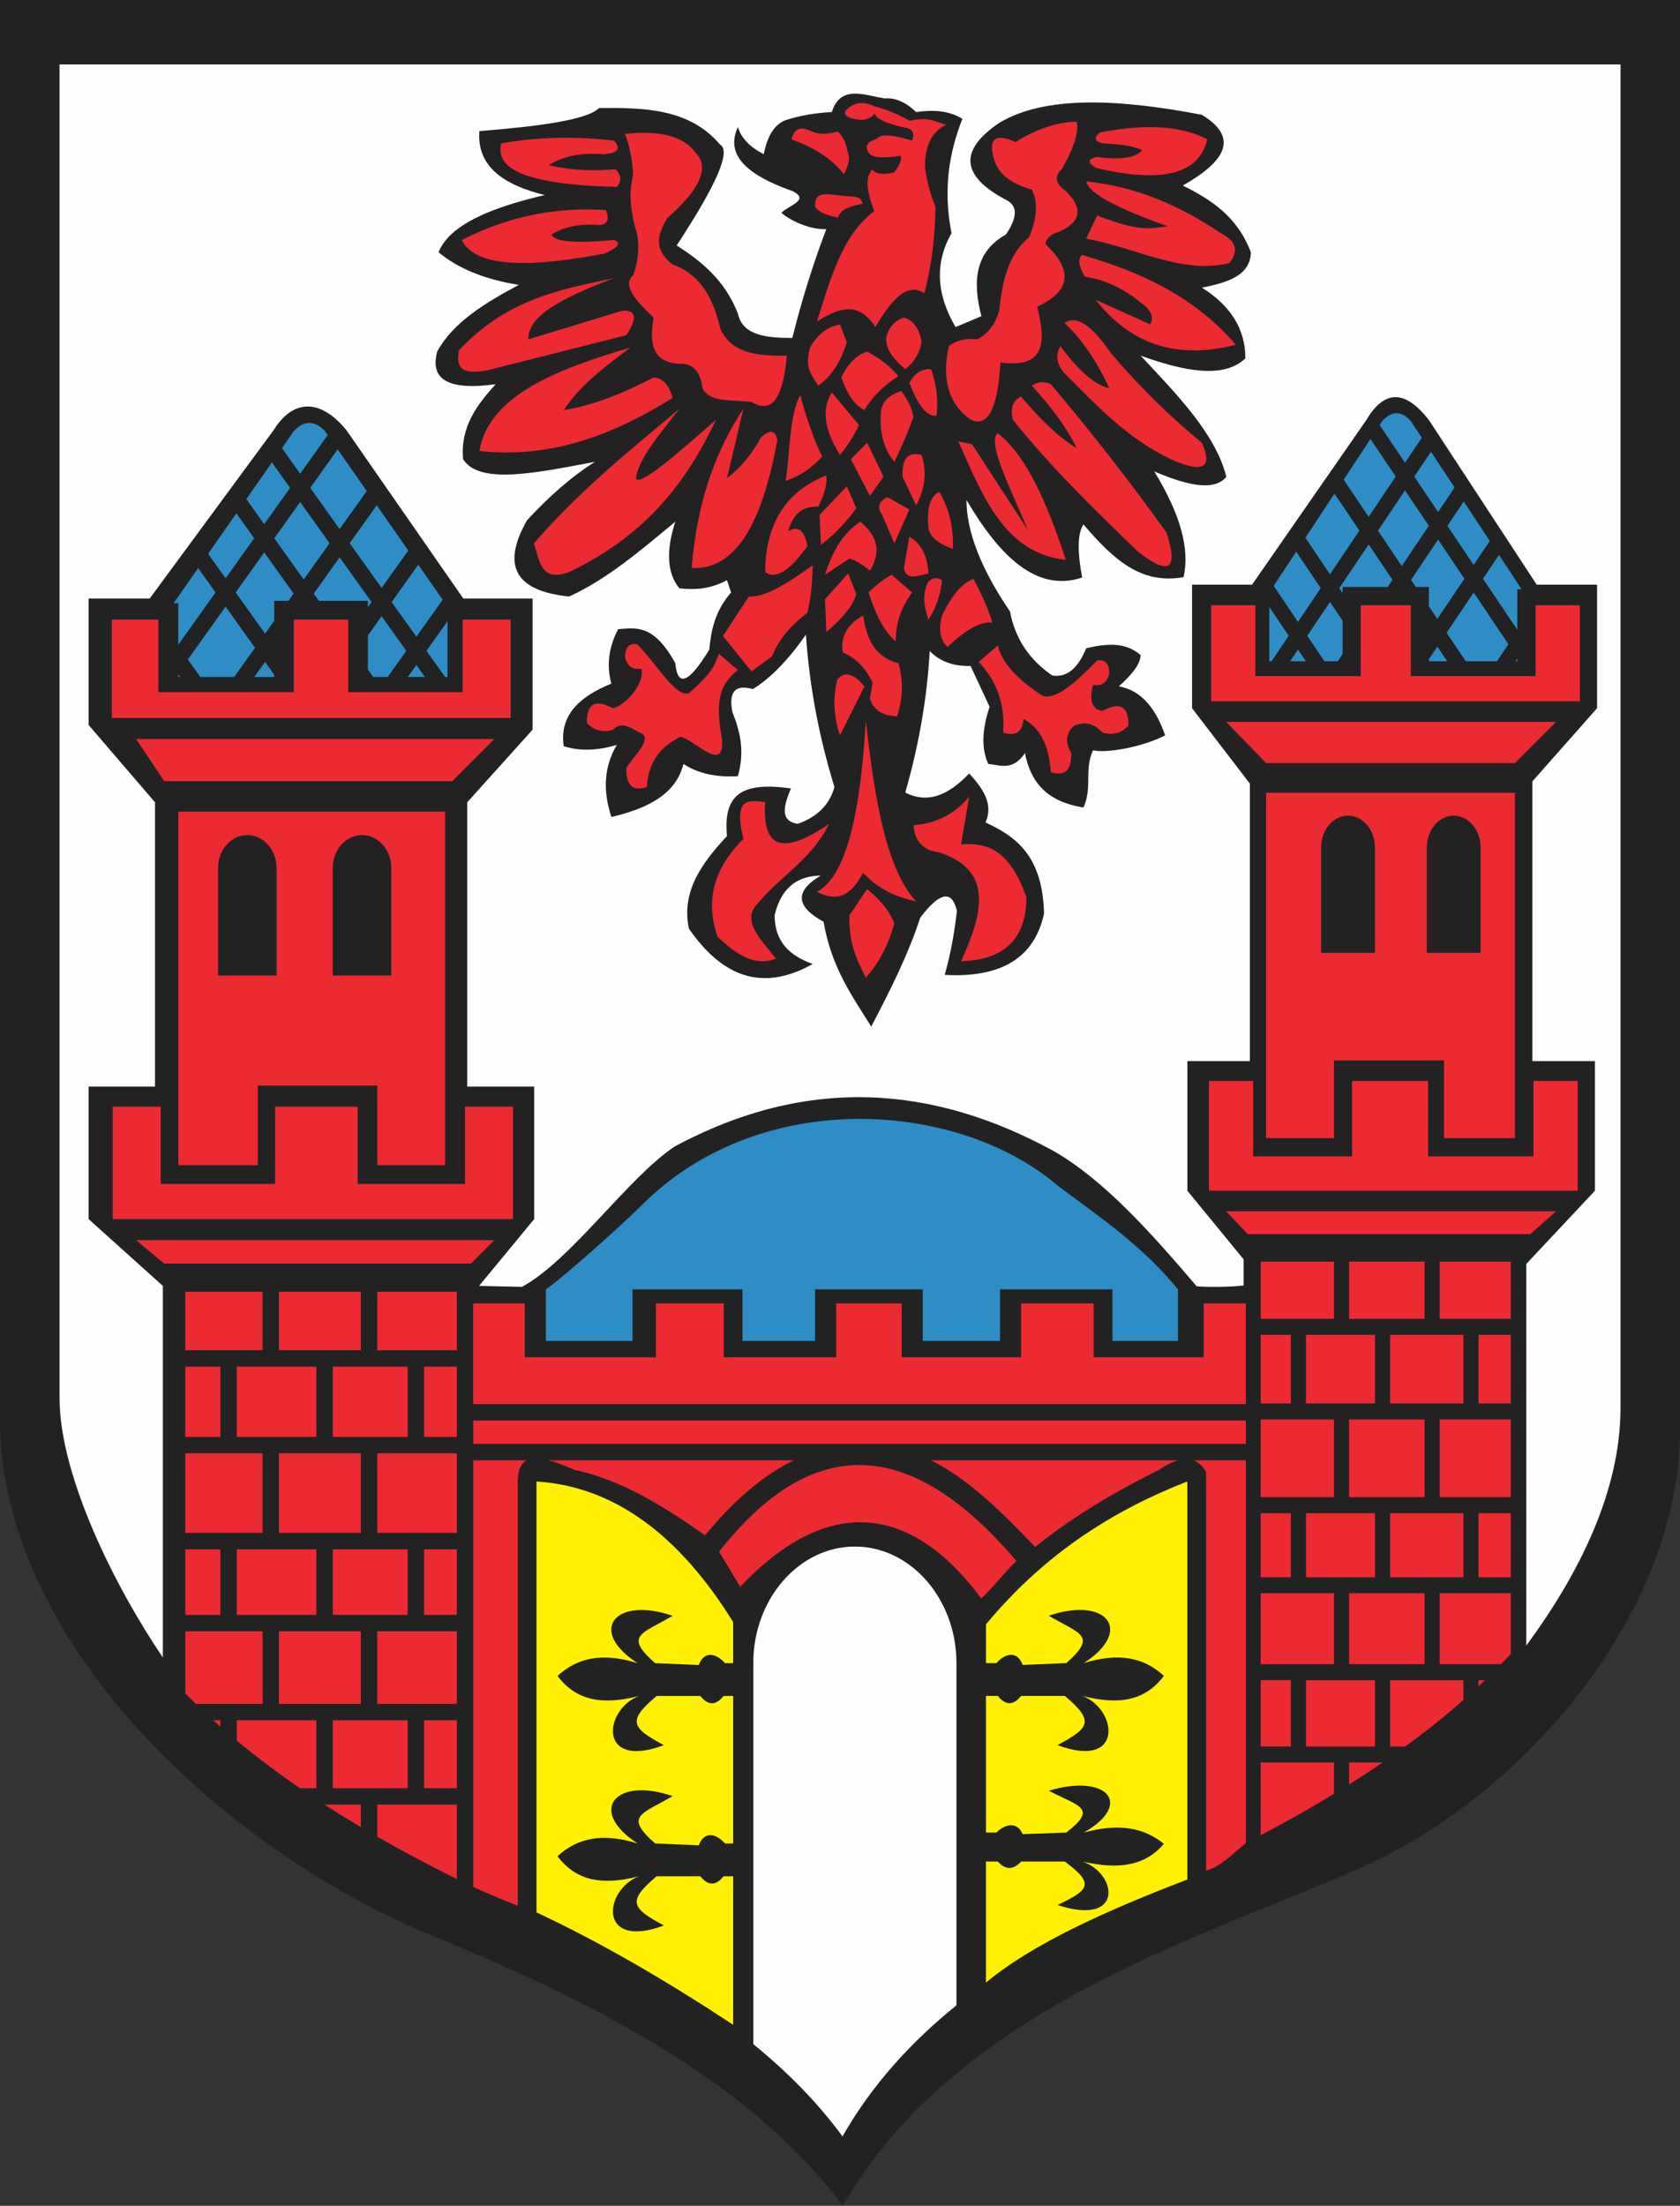 <?xml version="1.0" encoding="ISO-8859-1" standalone="yes"?>
<svg width="528.765" height="694.102" xmlns:dc="http://purl.org/dc/elements/1.1/"
   xmlns:cc="http://creativecommons.org/ns#"
   xmlns:rdf="http://www.w3.org/1999/02/22-rdf-syntax-ns#"
   xmlns:svg="http://www.w3.org/2000/svg"
   xmlns="http://www.w3.org/2000/svg"
   xmlns:xlink="http://www.w3.org/1999/xlink">
  <rect width="100%" height="100%" fill="#333333" stroke="none"/>
  <defs> 
    <marker id="ArrowEnd" viewBox="0 0 10 10" refX="0" refY="5" 
     markerUnits="strokeWidth" 
     markerWidth="4" 
     markerHeight="3" 
     orient="auto"> 
        <path d="M 0 0 L 10 5 L 0 10 z" /> 
    </marker>
    <marker id="ArrowStart" viewBox="0 0 10 10" refX="10" refY="5" 
     markerUnits="strokeWidth" 
     markerWidth="4" 
     markerHeight="3" 
     orient="auto"> 
        <path d="M 10 0 L 0 5 L 10 10 z" /> 
    </marker> </defs>
<g>
<path style="stroke:none; fill-rule:evenodd; fill:#222222" d="M 0 0L 528.765 0L 528.765 450.004C 528.765 506.691 480.402 564.777 428.051 587.828C 377.23 610.203 301.035 632.106 265.226 694.102C 235.648 654.172 183.933 628.719 136.203 609.176C 71.027 582.492 0.008 517.043 0.008 446.684L 0.008 0"/>
<path style="stroke:none; fill-rule:evenodd; fill:#ec2a32" d="M 249.105 43.883C 256.324 46.379 261.828 50.02 265.621 54.801C 266.847 52.387 267.785 49.969 266.723 47.555C 266.285 44.938 265.277 42.887 263.695 41.406C 260.73 42.141 257.762 42.594 254.797 41.043C 251.762 39.707 249.863 40.656 249.109 43.887L 249.105 43.883zM 275.168 66.457C 273.234 61.227 271.875 56.277 274.527 53.336C 275.676 54.781 277.973 55.09 281.41 54.254C 283.223 51.941 283.894 50.195 283.426 49.024C 277.84 49.887 274.535 49.613 273.515 48.199C 272.031 46.133 272.824 44.633 275.898 43.703C 277.48 41.738 282.07 42.781 287.094 44.254C 287.949 41.738 287.094 40.359 284.527 40.125C 280.148 39.09 276.199 37.906 275.262 35.723C 274.426 36.965 273.019 37.637 271.043 37.738C 267.109 37.363 265.457 36.414 266.09 34.895C 268.605 32.152 271.695 31.695 275.355 33.52C 279.023 34.445 282.695 35.945 286.367 38.016C 291.984 36.617 294.562 38.262 297.746 39.297C 293.262 41.477 291.058 45.941 291.14 52.695C 291.668 56.824 292.769 60.953 294.441 65.082C 294.269 74.125 293.383 83.168 290.926 92.215C 285.07 88.621 280.219 95.051 275.512 102.918C 270.09 94.465 263.668 97.047 257.097 101.207C 261.379 87.883 265.019 73.914 275.172 66.457L 275.168 66.457zM 256.57 64.133C 256.672 60.016 260.769 61.18 265.437 61.625C 268.168 62.012 271.043 61.402 271.492 64.07C 268.34 64.828 264.617 65.449 263.758 68.504C 259.793 67.762 255.969 66.02 256.57 64.129L 256.57 64.133zM 257.515 121.336C 255.746 118.254 253.062 116.082 254.949 109.348C 258.09 104.055 261.226 102.777 264.371 102.07C 265.082 103.926 265.797 105.781 266.512 107.637C 264.656 113.914 261.66 118.484 257.519 121.34L 257.515 121.336zM 278.93 106.348C 278.781 110.344 281.633 113.34 284.922 116.195C 287.773 113.914 289.488 111.059 290.058 107.633C 289.347 103.352 287.492 100.781 284.492 99.926C 281.496 100.922 279.64 103.063 278.926 106.348L 278.93 106.348zM 272.933 110.633C 269.652 111.629 266.941 114.344 264.797 118.77C 266.363 123.055 268.215 127.051 272.074 129.047C 274.5 124.906 278.066 121.34 282.777 118.344C 280.066 115.203 276.785 112.637 272.93 110.637L 272.933 110.633zM 251.949 124.336C 248.238 130.398 248.668 144.106 247.238 151.313C 251.66 149.887 255.515 147.316 258.801 143.606C 256.734 140.109 252.879 128.977 251.949 124.336zM 261.801 123.481C 258.16 129.402 260.015 136.113 264.367 143.18C 266.933 140.039 268.933 136.898 270.359 133.758C 267.504 130.332 264.648 126.906 261.797 123.481L 261.801 123.481zM 277.219 130.762C 276.933 136.754 278.359 141.609 281.5 145.32C 284.066 140.043 286.066 135.332 287.492 131.191C 286.926 127.762 285.355 125.34 283.64 123.055C 279.215 124.481 277.074 127.051 277.219 130.762zM 293.062 116.199C 294.773 121.051 295.344 125.902 294.773 130.758C 291.918 131.328 289.062 127.902 286.211 120.481C 287.922 117.34 290.207 115.914 293.062 116.199zM 272.933 139.324C 271.223 141.035 269.508 142.75 267.797 144.461C 269.793 148.313 271.793 152.168 273.789 156.024C 275.215 154.027 276.64 152.027 278.07 150.031C 276.359 146.465 274.644 142.895 272.933 139.328L 272.933 139.324zM 260.086 149.602C 247.383 154.594 240.957 164.731 240.816 180.008C 244.097 182.434 248.523 179.723 254.09 171.871C 253.234 166.879 251.234 165.305 248.097 167.164C 249.523 161.742 252.664 159.172 257.515 159.457C 259.512 155.606 260.367 152.32 260.082 149.609L 260.086 149.602zM 266.512 153.027C 263.66 156.024 260.805 159.02 257.949 162.02C 258.09 165.156 258.234 168.297 258.375 171.438C 263.367 167.586 266.793 163.731 269.508 159.875C 268.512 157.594 267.512 155.309 266.512 153.024L 266.512 153.027zM 279.359 156.453C 276.508 157.734 275.933 159.59 277.648 162.02C 278.93 165.016 280.215 168.012 281.5 171.012C 283.066 167.445 284.637 163.875 286.207 160.309C 283.926 159.027 281.64 157.742 279.355 156.457L 279.359 156.453zM 290.066 143.18C 285.785 142.039 283.785 144.32 284.074 150.031C 285.5 153.027 286.926 156.024 288.355 159.024C 291.207 153.742 291.777 148.461 290.066 143.18zM 295.633 154.742C 292.777 156.168 291.637 159.879 292.207 165.875C 292.488 168.727 295.058 171.012 299.914 172.727C 300.195 166.16 298.773 160.168 295.633 154.742zM 286.211 168.875C 285.64 172.156 285.07 175.438 284.5 178.723C 285.238 182.945 289.027 181.082 292.207 180.434C 291.922 174.867 289.926 171.012 286.215 168.871L 286.211 168.875zM 259.66 180.867C 261.871 173.801 265.152 167.805 270.793 164.168C 276.359 168.734 277.355 173.871 273.789 179.582C 271.648 177.727 269.508 176.445 267.367 175.731C 264.801 177.441 262.23 179.156 259.66 180.867zM 255.805 177.867C 248.238 183.297 240.957 188.016 235.68 187.715C 232.969 191.852 230.258 195.992 227.543 200.133C 230.539 203.844 233.535 207.555 236.535 211.266C 238.676 209.695 240.816 208.125 242.957 206.555C 245.347 200.668 249.414 196.457 254.09 192.852C 255.375 187.856 255.66 182.859 255.801 177.863L 255.805 177.867zM 292.207 195C 290.918 191.004 290.058 187.008 292.207 183.012C 293.633 181.731 295.058 181.586 296.488 182.586C 296.062 186.723 294.918 190.863 292.207 195.004L 292.207 195zM 306.34 182.152C 303.488 183.426 300.492 185.559 296.492 193.715C 295.351 198.137 295.922 201.422 298.203 203.563C 302.91 199.274 307.621 195.559 312.332 195.856C 310.941 191.289 308.871 186.723 306.34 182.152zM 266.937 180.438C 264.512 183.148 262.086 185.859 259.66 188.574C 259.801 192 259.945 195.426 260.086 198.852C 265.508 194.285 268.648 190.289 269.504 186.863C 268.648 184.723 267.793 182.582 266.937 180.441L 266.937 180.438zM 280.644 180.867C 278.219 182.148 275.793 184.004 273.367 186.434C 275.359 192.43 277.64 198.141 281.93 201.848C 281.93 196.141 283.64 191 287.066 186.434C 284.926 184.578 282.785 182.723 280.644 180.867zM 282.355 225.406C 284.207 219.84 284.351 214.274 282.781 208.707C 274.773 206.578 272.781 200.438 271.648 193.719C 266.656 196.43 264.512 200.281 265.226 205.281C 269.648 207.133 272.504 210.559 274.644 214.703C 274.359 216.414 274.074 218.129 273.789 219.84C 274.93 223.406 277.781 225.262 282.351 225.406L 282.355 225.406zM 263.512 213.844C 262.086 219.695 262.371 225.547 264.367 231.402C 266.933 226.266 269.504 221.125 272.074 215.984C 268.648 211.848 265.793 211.133 263.512 213.844zM 272.508 226.691C 270.867 254.672 266.73 275.512 257.094 280.652C 261.945 282.949 266.797 283.82 271.652 274.66C 277.219 280.524 282.785 282.375 288.351 283.652C 278.773 273.266 275.211 250.84 272.508 226.695L 272.508 226.691zM 287.496 259.664C 293.847 259.168 299.844 256.883 305.055 250.672C 304.199 255.668 303.344 260.664 302.488 265.66C 310.199 265.211 317.625 266.762 323.043 282.359C 323.043 295.348 316.191 302.055 302.488 302.484C 309.23 287.625 312.965 273.914 295.637 268.227C 290.64 267.656 287.93 264.801 287.5 259.664L 287.496 259.664zM 267.367 287.93C 267.082 296.352 269.363 301.488 272.504 307.629C 276.64 303.063 279.64 297.352 281.496 290.5C 279.359 285.5 276.219 282.504 272.933 279.797C 271.367 281.793 268.937 285.934 267.367 287.934L 267.367 287.93zM 260.941 259.238C 244.594 270.445 240.027 265.164 240.816 252.387C 235.984 251.875 230.644 250.484 233.965 263.949C 225.758 272.227 221.476 281.934 225.828 294.781C 231.535 300.074 237.387 304.363 244.242 301.633C 238.515 294.633 233.367 289.352 238.676 284.078C 245.668 275.656 255.66 270.234 260.941 259.238zM 308.051 208.274C 313.117 213.695 316.398 220.547 315.758 230.539C 320.765 231.977 321.758 229.406 322.18 226.258C 327.316 228.969 330.172 234.535 330.742 242.957C 335.164 244.383 337.305 242.387 337.164 236.965C 335.168 233.539 335.453 230.684 338.019 228.402C 341.015 227.121 344.012 227.262 347.012 230.543C 349.723 231.254 352.433 231.113 355.148 228.402C 355.289 222.266 352.582 220.695 347.012 223.691C 343.73 223.266 342.73 220.551 344.015 215.555C 346.867 215.981 348.582 214.699 349.152 211.703C 349.012 208.707 347.726 207.422 345.301 207.852C 338.734 214.57 332.449 220.289 328.172 218.984C 320.035 213.703 315.324 208.422 314.039 203.141C 312.043 204.852 310.043 206.566 308.047 208.277L 308.051 208.274zM 232.25 210.844C 226.039 215.695 225.328 221.262 227.113 231.828C 228.957 245.684 215.547 229.41 213.41 232.254C 208.273 234.965 204.133 239.246 203.562 247.672C 199.14 249.098 197 247.102 197.14 241.68C 199.137 238.254 204.847 233.258 202.277 230.977C 199.281 229.695 195.855 226.41 192.859 229.695C 190.148 230.406 187.437 230.262 184.723 227.555C 184.582 221.418 187.289 219.848 192.859 222.844C 196.14 222.418 203.137 215.422 201.851 210.426C 199 210.852 197.285 209.57 196.715 206.574C 196.855 203.578 198.14 202.293 200.566 202.723C 207.133 209.441 212.562 219.441 216.84 218.141C 224.262 211.426 224.547 210.145 226.262 205.723C 228.258 207.434 230.258 209.148 232.254 210.859L 232.25 210.844zM 247.668 111.914C 238.527 112.066 230.097 111.223 226.683 103.352C 224.117 91.789 218.836 85.652 211.695 83.227C 205.394 78.375 207.117 73.52 209.984 68.668C 220.402 59.535 223.402 52.68 218.976 48.113C 214.769 42.262 206.633 41.121 196.711 42.121C 198.137 45.832 198.992 50.113 199.277 54.969C 197.558 61.965 198.844 67.957 200.558 73.809C 201.269 78.09 200.844 82.371 199.277 86.656C 195.687 89.645 200.117 94.645 205.699 99.93C 204.547 107.359 204.68 113.934 213.836 114.488C 217.973 114.203 220.402 116.77 221.113 122.195C 223.453 126.648 229.316 125.676 236.527 126.477C 243.664 130.758 246.519 123.91 247.66 111.918L 247.668 111.914zM 298.629 108.918C 301.055 107.063 304.051 106.352 307.621 106.777C 311.047 104.922 313.328 101.926 314.473 97.785C 315.461 88.789 317.168 80.219 323.89 74.66C 326.457 68.524 326.742 63.527 324.746 59.672C 318.609 57.961 314.754 55.106 313.183 51.109C 310.758 43.832 312.898 41.688 319.605 44.688C 325.527 41.051 331.808 38.481 338.875 38.266C 339.586 41.547 338.019 46.543 334.164 53.254C 331.738 55.535 332.168 57.82 335.445 60.106C 341.012 65.527 340.297 69.813 333.305 72.953C 330.738 73.664 329.308 74.949 329.023 76.805C 337.871 85.082 337.015 91.648 326.457 96.504C 329.051 107.082 329.496 116.09 314.894 114.059C 314.039 128.617 310.898 134.613 305.473 132.043C 298.621 127.191 296.336 119.484 298.621 108.918L 298.629 108.918zM 346.168 41.68C 362.586 38.539 372.719 40.113 380 43.82C 377.433 54.809 365.726 57.809 344.883 52.813C 342.172 51.102 342.316 49.961 345.308 49.387C 352.871 50.383 357.582 49.668 359.441 47.246C 356.738 45.816 352.023 45.391 347.023 45.106C 344.457 44.535 344.172 43.395 346.168 41.68zM 341.883 75.086C 357.672 77.996 372.223 86.434 386.847 82.793C 389.984 79.082 389.129 75.941 384.281 73.375C 371.648 64.953 357.945 58.672 341.887 57.102C 342.629 61.16 353.125 66.031 367.582 71.231C 362.597 71.609 360.047 73.512 345.312 67.805C 344.172 70.231 343.031 72.656 341.887 75.082L 341.883 75.086zM 340.597 80.227C 358.586 85.465 375.574 92.957 388.988 108.488C 369.433 113.481 355.301 107.633 344.879 94.356C 350.586 96.922 356.297 99.492 362.008 102.063C 363.289 99.781 362.289 97.496 359.012 95.211C 353.715 90.84 347.894 88.02 341.453 87.074C 339.457 83.648 339.172 81.363 340.597 80.223L 340.597 80.227zM 335.031 101.637C 338.742 99.07 343.594 102.203 349.59 111.059C 358.082 121.012 367.504 130.504 378.281 139.32C 381.847 147.313 378.562 149.024 368.433 144.457C 354.965 138.082 345.406 127.805 335.461 117.906C 332.609 114.91 332.035 111.914 333.75 108.914C 338.887 115.836 344.027 120.977 349.168 122.188C 345.457 114.34 341.031 107.199 335.035 101.633L 335.031 101.637zM 318.758 132.043C 330.375 146.645 344.23 160.133 358.156 173.582C 368.004 181.289 371.004 179.289 367.148 167.59C 355.586 151.461 343.453 135.898 330.75 120.91C 328.75 119.91 326.754 120.055 324.758 121.336C 329.898 127.039 334.894 133.031 338.887 141.035C 333.035 137.539 327.183 131.688 321.332 124.762C 318.765 126.043 317.906 128.473 318.765 132.039L 318.758 132.043zM 314.047 136.328C 323.219 143.492 329.715 158.695 335.457 176.152C 316.172 174.148 309.262 156.047 301.629 138.895C 303.055 139.18 304.48 139.465 305.91 139.75C 311.762 148.742 317.613 157.734 323.469 166.731C 319.09 155.793 310.273 139.106 314.047 136.324L 314.047 136.328zM 193.277 44.25C 180.859 42.824 169.012 43.109 157.734 45.106C 155.879 52.672 164.008 58.094 194.137 58.809C 195.703 56.953 195.562 55.098 193.711 53.242C 186.148 53.953 179.152 53.527 172.726 51.961C 177.293 49.106 183.004 47.965 189.855 48.535C 194.422 48.254 195.562 46.824 193.281 44.254L 193.277 44.25zM 190.707 66.094C 176.578 65.238 161.73 67.231 145.312 75.516C 148.805 82.438 160.512 85.438 190.277 79.797C 194.703 77.801 195.699 76.371 193.273 75.516C 181 76.656 174.433 76.082 173.574 73.805C 178.711 70.656 183.851 70.52 188.988 70.809C 191.269 70.383 191.844 68.813 190.699 66.098L 190.707 66.094zM 193.277 87.504C 176.64 91.063 159.93 93.824 144.457 110.199C 143.015 117.356 147.586 117.488 153.019 116.621C 167.723 112.91 182.426 109.199 197.129 105.488C 200.695 100.066 200.269 97.496 195.847 97.781C 186 100.777 176.148 103.774 166.301 106.774C 165.98 98.918 178.695 93.066 193.277 87.504zM 198.418 109.348C 174.836 116.324 153.832 124.594 150.883 141.895C 168.152 143.82 187.566 140.398 211.695 125.195C 210.699 121.559 208.984 118.984 205.703 118.774C 196.285 123.695 186.863 127.551 177.441 129.051C 182.832 120.883 190.703 115.191 198.426 109.352L 198.418 109.348zM 213.836 128.617C 198.23 141.75 182.437 154.324 168.015 171.012C 169.898 176.141 169.957 183.402 179.148 180.004C 204.07 168.09 216.484 150.816 225.398 132.039C 213.015 142.934 200.988 153.395 200.133 150.453C 201.043 144.09 208.051 136.199 213.836 128.613L 213.836 128.617zM 233.965 128.617C 223.402 144.676 219.121 161.52 217.691 178.723C 232.465 179.438 240.176 162.879 244.668 138.469C 244.097 135.328 242.387 135.043 239.531 137.613C 236.535 143.035 232.969 147.316 228.828 150.461C 230.539 143.184 232.254 135.902 233.965 128.621"/>
<path style="stroke:none; fill-rule:evenodd; fill:#2e8dc5" d="M 102.105 135.434L 103.14 136.914L 94.473 149.066L 88.73 141.012L 92.422 135.727C 95.555 132.313 98.781 132.215 102.101 135.434L 102.105 135.434zM 106.277 141.402L 115.433 154.504L 106.894 166.481L 97.644 153.512L 106.277 141.402zM 118.57 158.996L 128.508 173.219L 120.105 185.004L 110.062 170.926L 118.57 158.996zM 131.644 177.711L 139.336 188.723L 131.043 200.352L 123.269 189.453L 131.64 177.715L 131.644 177.711zM 140.844 195.496L 140.844 213.024L 140.082 213.024L 134.215 204.793L 140.844 195.496zM 133.75 213.027L 128.347 213.027L 131.047 209.242L 133.746 213.027L 133.75 213.027zM 122.008 213.027L 117.457 213.027L 115.793 210.691L 115.793 199.949L 120.105 193.902L 127.879 204.801L 122.012 213.031L 122.008 213.027zM 115.789 191.059L 115.789 189.078L 100.379 189.078L 98.75 186.797L 106.894 175.375L 116.933 189.453L 115.789 191.059zM 90.785 189.078L 86.316 189.078L 86.316 195.344L 83.43 199.395L 74.18 186.426L 83.164 173.824L 92.414 186.797L 90.785 189.078zM 86.312 212.332L 86.312 213.024L 80.039 213.024L 83.422 208.281L 86.308 212.332L 86.312 212.332zM 73.703 213.027L 63.051 213.027L 59.129 207.527L 71.004 190.871L 80.254 203.84L 73.703 213.027zM 56.715 213.027L 56.102 213.027L 56.102 212.168L 56.715 213.027zM 56.102 202.883L 56.102 189.816L 54.637 189.816L 62.367 178.754L 67.84 186.426L 56.105 202.883L 56.102 202.883zM 65.5 174.262L 74.394 161.531L 79.992 169.379L 71.008 181.981L 65.504 174.262L 65.5 174.262zM 77.531 157.039L 85.59 145.504L 91.301 153.516L 83.156 164.938L 77.527 157.043L 77.531 157.039zM 95.582 182.352L 86.332 169.383L 94.476 157.961L 103.726 170.93L 95.582 182.352"/>
<path style="stroke:none; fill-rule:evenodd; fill:#2e8dc5" d="M 435.183 132.309L 434.23 133.754L 442.211 145.621L 447.504 137.754L 444.101 132.59C 441.215 129.258 438.242 129.16 435.183 132.309zM 431.34 138.141L 422.91 150.938L 430.773 162.633L 439.293 149.965L 431.34 138.141zM 420.019 155.32L 410.867 169.211L 418.605 180.719L 427.855 166.969L 420.019 155.32zM 407.976 173.598L 400.89 184.352L 408.527 195.707L 415.683 185.063L 407.973 173.598L 407.976 173.598zM 399.504 190.969L 399.504 208.086L 400.203 208.086L 405.605 200.051L 399.5 190.973L 399.504 190.969zM 406.039 208.086L 411.012 208.086L 408.527 204.391L 406.043 208.086L 406.039 208.086zM 416.851 208.086L 421.043 208.086L 422.574 205.809L 422.574 195.316L 418.601 189.41L 411.445 200.055L 416.847 208.09L 416.851 208.086zM 422.578 186.633L 422.578 184.699L 436.773 184.699L 438.273 182.473L 430.773 171.32L 421.527 185.07L 422.582 186.637L 422.578 186.633zM 445.613 184.699L 449.726 184.699L 449.726 190.816L 452.387 194.77L 460.906 182.102L 452.629 169.793L 444.109 182.461L 445.609 184.688L 445.613 184.699zM 449.73 207.41L 449.73 208.086L 455.508 208.086L 452.394 203.453L 449.734 207.406L 449.73 207.41zM 461.344 208.086L 471.152 208.086L 474.765 202.715L 463.828 186.449L 455.308 199.117L 461.34 208.09L 461.344 208.086zM 476.988 208.086L 477.555 208.086L 477.555 207.246L 476.988 208.086zM 477.558 198.18L 477.558 185.418L 478.91 185.418L 471.793 174.613L 466.754 182.106L 477.562 198.176L 477.558 198.18zM 468.898 170.231L 460.707 157.797L 455.555 165.461L 463.832 177.77L 468.902 170.231L 468.898 170.231zM 457.816 153.41L 450.39 142.145L 445.129 149.965L 452.629 161.117L 457.812 153.41L 457.816 153.41zM 441.195 178.129L 449.715 165.461L 442.215 154.309L 433.695 166.977L 441.195 178.129"/>
<path style="stroke:none; fill-rule:evenodd; fill:#2e8dc5" d="M 202.008 379.199C 239.652 341.57 302.168 346.5 333.176 373.305C 346.5 383.25 359.398 391.848 370.758 405.727L 370.758 421.938L 350.125 421.938L 350.125 405.727L 314.754 405.727L 314.754 421.938L 290.437 421.938L 290.437 405.727L 256.543 405.727L 256.543 421.938L 233.699 421.938L 233.699 405.727L 199.066 405.727L 199.066 421.938L 171.801 421.938L 171.801 405.727C 177.418 401.883 195.902 385.316 202.012 379.199"/>
<path style="stroke:none; fill-rule:evenodd; fill:#fff101" d="M 230.75 637.121L 230.75 590.406L 227.754 590.406C 225.308 593.461 222.863 593.461 220.418 590.406L 206.66 590.406C 197.262 598.336 198.789 600.438 208.949 605.887C 188.008 613.723 189.996 594.609 201.156 590.406C 189.234 593.465 181.285 591.742 175.476 584.102C 181.742 578.363 189.535 576.637 200.699 580.09C 184.801 569.84 193.543 558.949 211.703 565.18C 202.047 570.906 196.219 571.289 206.199 580.09L 219.957 580.66C 221.176 577.027 224.539 576.07 228.211 580.09L 230.75 580.09L 230.75 533.672L 227.754 533.672C 225.308 536.731 222.863 536.731 220.418 533.672L 206.66 533.672C 197.262 541.602 198.789 543.703 208.949 549.152C 188.008 556.988 189.996 537.875 201.156 533.672C 189.234 536.731 181.285 535.008 175.476 527.367C 181.742 521.629 189.535 519.902 200.699 523.356C 184.801 513.106 193.543 502.215 211.703 508.445C 202.047 514.172 196.219 514.555 206.199 523.356L 219.957 523.926C 221.176 520.293 224.539 519.336 228.211 523.356L 230.75 523.356L 230.75 510.391C 213.926 483.281 193.539 467.746 168.851 466.18C 168.851 511.375 168.851 556.57 168.851 601.77C 189.484 611.441 210.117 623.539 230.75 637.141"/>
<path style="stroke:none; fill-rule:evenodd; fill:#fff101" d="M 310.336 623.856C 324.637 611.914 347.605 601.414 373.707 591.434L 373.707 466.16C 350.863 475.121 329.246 488.387 310.336 511.109L 310.336 523.336L 313.597 523.336C 317.269 519.32 320.629 520.277 321.851 523.906L 335.609 523.336C 345.59 514.535 339.762 514.156 330.105 508.426C 348.273 502.199 357.012 513.082 341.109 523.336C 352.269 519.887 360.066 521.609 366.332 527.348C 360.523 534.992 352.574 536.715 340.652 533.652C 351.808 537.856 353.797 556.973 332.855 549.137C 343.015 543.688 344.547 541.586 335.148 533.652L 321.39 533.652C 318.945 536.711 316.5 536.711 314.055 533.652L 310.332 533.652L 310.332 576.656L 313.594 576.656C 317.265 573.109 320.625 573.953 321.847 577.16L 335.605 576.656C 345.586 568.883 339.758 568.547 330.101 563.488C 348.269 557.988 357.008 567.602 341.105 576.656C 352.265 573.609 360.062 575.133 366.328 580.199C 360.519 586.953 352.57 588.473 340.648 585.77C 351.805 589.484 353.793 606.367 332.851 599.445C 343.012 594.633 344.543 592.774 335.144 585.77L 321.387 585.77C 318.941 588.469 316.496 588.469 314.051 585.77L 310.328 585.77L 310.328 623.84"/>
<path style="stroke:none; fill-rule:evenodd; fill:#ec2a32" d="M 475.519 397L 453.125 397L 453.125 414.988L 475.519 414.988L 475.519 397zM 448.371 397L 424.617 397L 424.617 414.988L 448.371 414.988L 448.371 397zM 419.863 397L 396.789 397L 396.789 414.988L 419.863 414.988L 419.863 397zM 419.863 446.656L 396.789 446.656L 396.789 471.125L 419.863 471.125L 419.863 446.656zM 424.617 471.125L 448.371 471.125L 448.371 446.656L 424.617 446.656L 424.617 471.125zM 453.125 471.125L 475.519 471.125L 475.519 446.656L 453.125 446.656L 453.125 471.125zM 419.863 501.352L 396.789 501.352L 396.789 523.66L 419.863 523.66L 419.863 501.352zM 424.617 523.66L 448.371 523.66L 448.371 501.352L 424.617 501.352L 424.617 523.66zM 453.125 523.66L 472.461 523.66C 473.496 522.594 474.515 521.516 475.519 520.434L 475.519 501.356L 453.125 501.356L 453.125 523.664L 453.125 523.66zM 396.789 554.609L 396.789 577.484C 404.812 573.277 412.515 568.941 419.863 564.469L 419.863 554.609L 396.789 554.609zM 424.617 561.527C 428.223 559.258 431.734 556.953 435.16 554.609L 424.617 554.609L 424.617 561.527zM 398.484 249.469L 398.484 358.137L 419.863 358.137L 419.863 333.668L 454.476 333.668L 454.476 358.137L 476.816 358.137L 476.816 249.469C 451.023 249.469 424.273 249.469 398.48 249.469L 398.484 249.469zM 497.238 190.453L 483.312 190.453L 483.312 212.762L 444.047 212.762L 444.047 190.453L 428.273 190.453L 428.273 212.762L 395.113 212.762L 395.113 190.453L 381.187 190.453L 381.187 220.676L 497.25 220.676L 497.25 190.453L 497.238 190.453zM 496.562 340.148L 482.637 340.148L 482.637 363.895L 449.476 363.895L 449.476 340.148L 425.555 340.148L 425.555 363.895L 394.43 363.895L 394.43 340.148L 380.504 340.148L 380.504 374.691L 496.566 374.691L 496.566 340.148L 496.562 340.148zM 489.773 381.168L 385.93 381.168L 392.715 388.363L 481.629 388.363L 489.773 381.168zM 489.773 227.156L 385.93 227.156L 398.484 240.109L 476.82 240.109L 489.773 227.156zM 406.289 528.699L 396.789 528.699L 396.789 549.566L 406.289 549.566L 406.289 528.699zM 411.043 549.57L 432.762 549.57L 432.762 528.703L 411.043 528.703L 411.043 549.57zM 437.512 549.57L 442.289 549.57C 448.773 544.848 454.879 539.977 460.582 534.953L 460.582 528.703L 437.508 528.703L 437.508 549.57L 437.512 549.57zM 465.34 530.645C 466.027 530 466.715 529.352 467.39 528.703L 465.34 528.703L 465.34 530.645zM 406.289 476.164L 396.789 476.164L 396.789 496.313L 406.289 496.313L 406.289 476.164zM 411.043 496.316L 432.762 496.316L 432.762 476.168L 411.043 476.168L 411.043 496.316zM 437.512 496.316L 460.586 496.316L 460.586 476.168L 437.512 476.168L 437.512 496.316zM 465.34 496.316L 475.519 496.316L 475.519 476.168L 465.34 476.168L 465.34 496.316zM 406.289 420.031L 396.789 420.031L 396.789 441.621L 406.289 441.621L 406.289 420.031zM 411.043 441.621L 432.762 441.621L 432.762 420.031L 411.043 420.031L 411.043 441.621zM 437.512 441.621L 460.586 441.621L 460.586 420.031L 437.512 420.031L 437.512 441.621zM 465.34 441.621L 475.519 441.621L 475.519 420.031L 465.34 420.031L 465.34 441.621zM 457.535 256.664C 452.871 256.664 449.055 261.195 449.055 266.738L 449.055 299.84L 466.019 299.84L 466.019 266.738C 466.019 261.199 462.203 256.664 457.539 256.664L 457.535 256.664zM 424.277 256.664C 419.613 256.664 415.797 261.195 415.797 266.738L 415.797 299.84L 432.762 299.84L 432.762 266.738C 432.762 261.199 428.945 256.664 424.281 256.664L 424.277 256.664zM 58.312 406.469L 82.629 406.469L 82.629 424.891L 58.312 424.891L 58.312 406.469zM 87.789 406.469L 113.578 406.469L 113.578 424.891L 87.789 424.891L 87.789 406.469zM 118.738 406.469L 143.793 406.469L 143.793 424.891L 118.738 424.891L 118.738 406.469zM 118.738 457.313L 143.793 457.313L 143.793 482.367L 118.738 482.367L 118.738 457.313zM 113.578 482.367L 87.789 482.367L 87.789 457.313L 113.578 457.313L 113.578 482.367zM 82.629 482.367L 58.312 482.367L 58.312 457.313L 82.629 457.313L 82.629 482.367zM 118.738 513.32L 143.793 513.32L 143.793 536.164L 118.738 536.164L 118.738 513.32zM 113.578 536.164L 87.789 536.164L 87.789 513.32L 113.578 513.32L 113.578 536.164zM 82.629 536.164L 61.637 536.164C 60.512 535.07 59.402 533.969 58.316 532.859L 58.316 513.324L 82.633 513.324L 82.633 536.168L 82.629 536.164zM 143.793 567.852L 143.793 591.277C 135.078 586.969 126.719 582.531 118.738 577.953L 118.738 567.856L 143.793 567.856L 143.793 567.852zM 113.578 574.938C 109.664 572.613 105.847 570.254 102.133 567.852L 113.578 567.852L 113.578 574.938zM 140.109 255.398L 140.109 366.672L 118.742 366.672L 118.742 341.617L 81.16 341.617L 81.16 366.672L 56.105 366.672L 56.105 255.398C 84.109 255.398 112.109 255.398 140.113 255.398L 140.109 255.398zM 35.211 194.973L 49.848 194.973L 49.848 217.816L 92.48 217.816L 92.48 194.973L 109.609 194.973L 109.609 217.816L 145.613 217.816L 145.613 194.973L 160.73 194.973L 160.73 225.922L 35.203 225.922L 35.203 194.973L 35.211 194.973zM 35.469 348.25L 50.586 348.25L 50.586 372.566L 86.59 372.566L 86.59 348.25L 112.562 348.25L 112.562 372.566L 146.355 372.566L 146.355 348.25L 161.473 348.25L 161.473 383.621L 35.461 383.621L 35.461 348.25L 35.469 348.25zM 42.836 390.254L 155.582 390.254L 148.215 397.621L 51.68 397.621L 42.84 390.254L 42.836 390.254zM 42.836 232.555L 155.582 232.555L 142.367 245.816L 51.68 245.816L 42.84 232.555L 42.836 232.555zM 133.476 541.32L 143.793 541.32L 143.793 562.688L 133.476 562.688L 133.476 541.32zM 128.316 562.691L 104.738 562.691L 104.738 541.324L 128.316 541.324L 128.316 562.691zM 99.578 562.691L 94.39 562.691C 87.351 557.856 80.723 552.871 74.527 547.723L 74.527 541.324L 99.582 541.324L 99.582 562.691L 99.578 562.691zM 69.363 543.313C 68.613 542.652 67.871 541.992 67.137 541.324L 69.363 541.324L 69.363 543.313zM 133.476 487.527L 143.793 487.527L 143.793 508.16L 133.476 508.16L 133.476 487.527zM 128.316 508.16L 104.738 508.16L 104.738 487.527L 128.316 487.527L 128.316 508.16zM 99.578 508.16L 74.523 508.16L 74.523 487.527L 99.578 487.527L 99.578 508.16zM 69.363 508.16L 58.312 508.16L 58.312 487.527L 69.363 487.527L 69.363 508.16zM 133.476 430.047L 143.793 430.047L 143.793 452.152L 133.476 452.152L 133.476 430.047zM 128.316 452.156L 104.738 452.156L 104.738 430.051L 128.316 430.051L 128.316 452.156zM 99.578 452.156L 74.523 452.156L 74.523 430.051L 99.578 430.051L 99.578 452.156zM 69.363 452.156L 58.312 452.156L 58.312 430.051L 69.363 430.051L 69.363 452.156zM 77.84 262.77C 82.906 262.77 87.051 267.41 87.051 273.086L 87.051 306.981L 68.629 306.981L 68.629 273.086C 68.629 267.414 72.773 262.77 77.84 262.77zM 113.949 262.77C 119.015 262.77 123.16 267.41 123.16 273.086L 123.16 306.981L 104.738 306.981L 104.738 273.086C 104.738 267.414 108.883 262.77 113.949 262.77zM 148.953 410.152L 165.164 410.152L 165.164 427.098L 206.43 427.098L 206.43 410.152L 227.797 410.152L 227.797 427.098L 263.168 427.098L 263.168 410.152L 283.801 410.152L 283.801 427.098L 321.379 427.098L 321.379 410.152L 344.223 410.152L 344.223 427.098L 378.855 427.098L 378.855 410.152L 392.117 410.152L 392.117 441.836L 148.937 441.836L 148.937 410.152L 148.953 410.152zM 148.953 446.996L 392.133 446.996L 392.133 454.363L 148.953 454.363L 148.953 446.996zM 226.328 488.266C 228.539 491.949 230.75 495.633 232.961 499.316C 259.734 471.07 286.015 472.297 308.859 503C 313.035 499.07 315.734 495.141 319.91 491.211C 284.539 449.516 253.836 453.324 226.324 488.266L 226.328 488.266zM 148.953 459.524L 165.836 459.524C 163.418 460.703 162.941 463.582 162.953 466.891L 162.953 599.688C 158.289 597.867 153.621 595.898 148.953 593.781L 148.953 459.524zM 172.66 459.524L 249.84 459.524C 239.574 464.524 230.418 472.844 221.902 483.102C 208.887 474.008 195.625 465.648 180.637 462.469C 177.445 461.02 174.816 460.066 172.66 459.524zM 293.012 459.524L 370.781 459.524C 369.008 460.016 367.035 461 364.867 462.469C 352.101 468.859 338.59 476.473 325.812 486.785C 315.496 476.059 305.097 465.547 293.015 459.52L 293.012 459.524zM 375.59 459.524L 392.133 459.524L 392.133 579.965C 388.238 583.027 384.371 587.348 379.609 588.621L 379.609 463.203C 378.535 461.32 377.195 460.094 375.594 459.52"/>
<path style="stroke:none; fill-rule:evenodd; fill:#fffdfd" d="M 232.25 39.969C 233.246 43.395 235.961 46.246 240.387 48.531C 241.527 42.68 243.808 39.113 247.238 37.828C 251.519 36.402 256.371 35.547 261.797 35.262C 264.621 26.527 272.015 29.973 278.496 30.981C 281.777 30.699 285.058 32.121 288.344 35.262C 293.695 34.481 298.691 34.766 302.902 37.402C 298.765 47.891 296.765 59.457 299.48 73.375C 294.199 82.652 294.629 92.504 300.762 102.922C 303.473 101.781 306.183 100.641 308.898 99.496C 305.973 88.434 306.973 79.152 316.605 73.801C 320.172 68.52 320.316 64.953 317.031 63.098C 302.473 55.535 301.617 47.398 314.465 38.691C 328.664 30.125 351.504 30.981 378.273 36.125C 390.41 43.547 385.269 50.969 372.281 58.391C 381.137 62.805 389.418 68.078 393.691 79.375C 393.57 86.668 386.426 88.945 378.273 90.508C 387.406 96.215 391.976 103.641 391.976 112.777C 385.058 119.277 372.781 116.848 359.004 111.922C 370.543 124.262 382.594 136.527 385.98 150.035C 382.269 154.602 373.847 152.891 363.285 148.324C 371.492 161.742 374.566 172.77 372.496 181.621C 359.328 183.914 350.758 176.453 341.019 165.027C 339.164 167.738 339.023 173.305 340.594 181.727C 326.535 186.438 314.828 175.449 304.195 157.316C 304.195 167.305 308.762 179.012 317.898 192.43C 319.469 200.852 323.89 207.559 331.172 212.555C 335.953 213.336 339.375 210.059 341.875 203.992C 348.012 202.559 354.012 201.84 359.004 206.133C 358.871 209.414 355.726 212.699 352.152 215.981C 358.719 217.121 363.57 222.258 366.711 231.398C 359.859 234.965 348.582 237.106 344.015 236.106C 341.16 242.387 343.875 247.809 341.019 254.09C 329.097 252.238 324.246 245.668 322.605 236.961C 318.754 242.668 314.898 240.766 311.043 240.387C 308.617 235.035 309.332 228.898 311.469 222.402C 309.473 218.121 307.473 213.84 305.476 209.559C 300.055 209.699 295.773 208.133 292.629 204.848C 291.773 219.691 289.203 234.539 284.922 249.383C 292.269 253.164 298.84 249.883 305.047 243.391C 309.34 248.098 312.769 252.949 310.183 258.805C 319.758 263.207 328.191 269.332 328.597 287.496C 325.601 301.34 315.18 307.766 297.336 306.766C 299.262 300.059 300.402 293.348 301.187 286.641C 299.621 279.934 295.765 280.648 289.625 288.781C 285.922 300.199 280.207 311.621 274.211 323.039C 268.215 313.383 261.664 304.465 259.223 290.066C 250.375 285.215 250.09 280.363 258.367 275.508C 251.515 275.648 246.09 278.645 243.808 287.926C 243.808 294.563 246.66 300.129 255.797 303.34C 239.773 312.367 227.14 307.156 216.828 292.207C 214.332 280.43 221.039 271.438 228.816 263.086C 227.601 250.168 233.164 245.883 248.941 248.098C 246.648 253.527 245.355 258.383 251.082 259.231C 257.219 257.09 261.074 253.238 262.644 247.672C 258.043 232.754 254.832 216.91 253.652 199.707C 248.086 207.699 242.519 213.406 236.953 216.836C 231.387 215.27 229.246 217.691 230.531 224.113C 232.82 229.961 234.539 236.098 232.242 244.238C 225.39 244.664 219.683 243.383 215.113 240.387C 213.336 247.398 207.914 253.5 192.418 257.086C 189.992 249.524 189.707 241.957 194.129 234.391C 187.992 236.246 182.426 236.387 177.43 234.816C 176.004 225.039 182.422 219.184 192.418 215.117C 190.851 209.406 191.566 203.699 194.558 197.988C 200.187 197.555 205.746 196.316 212.543 208.691C 213.254 216.398 216.824 214.969 223.246 204.41C 223.808 198.418 224.945 192.422 230.097 186.426C 229.672 185.145 229.242 183.859 228.816 182.574C 223.105 185.578 218.394 185.574 213.828 185.141C 209.976 180.43 209.547 173.438 212.547 164.156C 201.777 173.098 191.078 182.258 179.144 187.707C 162.16 185.996 157.734 178.004 165.871 163.727C 172.488 156.555 179.519 150.203 187.281 145.313C 169.43 148.664 150.777 152.75 145.742 144.457C 144.871 134.457 150.012 127.465 156.019 120.906C 139.89 123.098 135.465 118.715 137.605 110.629C 142.586 101.484 152.586 95.352 163.301 89.645C 152.597 87.934 144.172 84.508 138.035 79.367C 141.457 70.805 154.305 65.379 171.437 61.383C 158.59 58.172 150.023 52.465 150.883 41.258C 169.48 39.762 184.832 37.766 188.566 33.981C 202.855 33.875 217.004 34.121 226.68 45.543C 230.105 47.539 225.539 58.102 212.976 77.231C 220.687 82.215 227.973 87.922 232.246 98.641C 233.652 105.508 241.086 106.356 249.375 106.348C 252.371 94.359 255.937 82.938 260.078 72.09C 254.504 72.379 248.082 68.953 245.945 66.953C 248.371 64.527 255.078 62.957 249.371 60.102C 232.097 54.035 228.957 47.184 232.242 39.977L 232.25 39.969zM 18.719 20.277L 510.047 20.277L 510.047 442.977C 510.047 469.086 497.137 495.106 480.387 517.813L 480.387 397.719L 501.992 374.688L 501.992 333.902L 482.308 333.902L 482.308 245.871L 502.668 222.844L 502.668 183.984L 483.664 183.984L 449.73 132.172C 442.265 122.578 435.707 122.578 430.047 132.172L 394.074 183.984L 375.183 183.984L 375.183 222.844L 393.394 246.59L 393.394 333.902L 373.715 333.902L 373.715 374.688L 391.418 396.277L 391.418 404.492C 388.105 404.984 379.976 405.078 376.664 404.762C 363.058 388.895 348.062 371.691 331.715 362.246C 293.765 341.492 254.219 338.297 212.336 360.774C 197.601 370.598 179.75 396.586 164.277 404.938L 150.777 404.633L 168.125 383.617L 168.125 341.902L 147.062 341.902L 147.062 252.453L 167.629 229.609L 167.629 188.344L 145.824 188.344L 108.98 135.289C 100.875 125.465 92.308 125.465 86.168 135.289L 47.113 188.344L 27.895 188.344L 27.895 228.137L 48.781 252.453L 48.781 341.902L 27.895 341.902L 27.895 383.617L 51.254 404.633L 51.254 521.566C 36.438 499.742 18.738 464.664 18.738 439.856L 18.738 20.277L 18.719 20.277zM 301.039 631.02C 287 642.328 274.582 655.789 265.164 672.266C 257.301 661.535 247.754 651.918 237.09 643.227L 237.09 523.309C 237.09 503.148 251.476 486.656 269.062 486.656C 286.648 486.656 301.035 503.148 301.035 523.309L 301.035 631.02"/>
</g>
</svg>